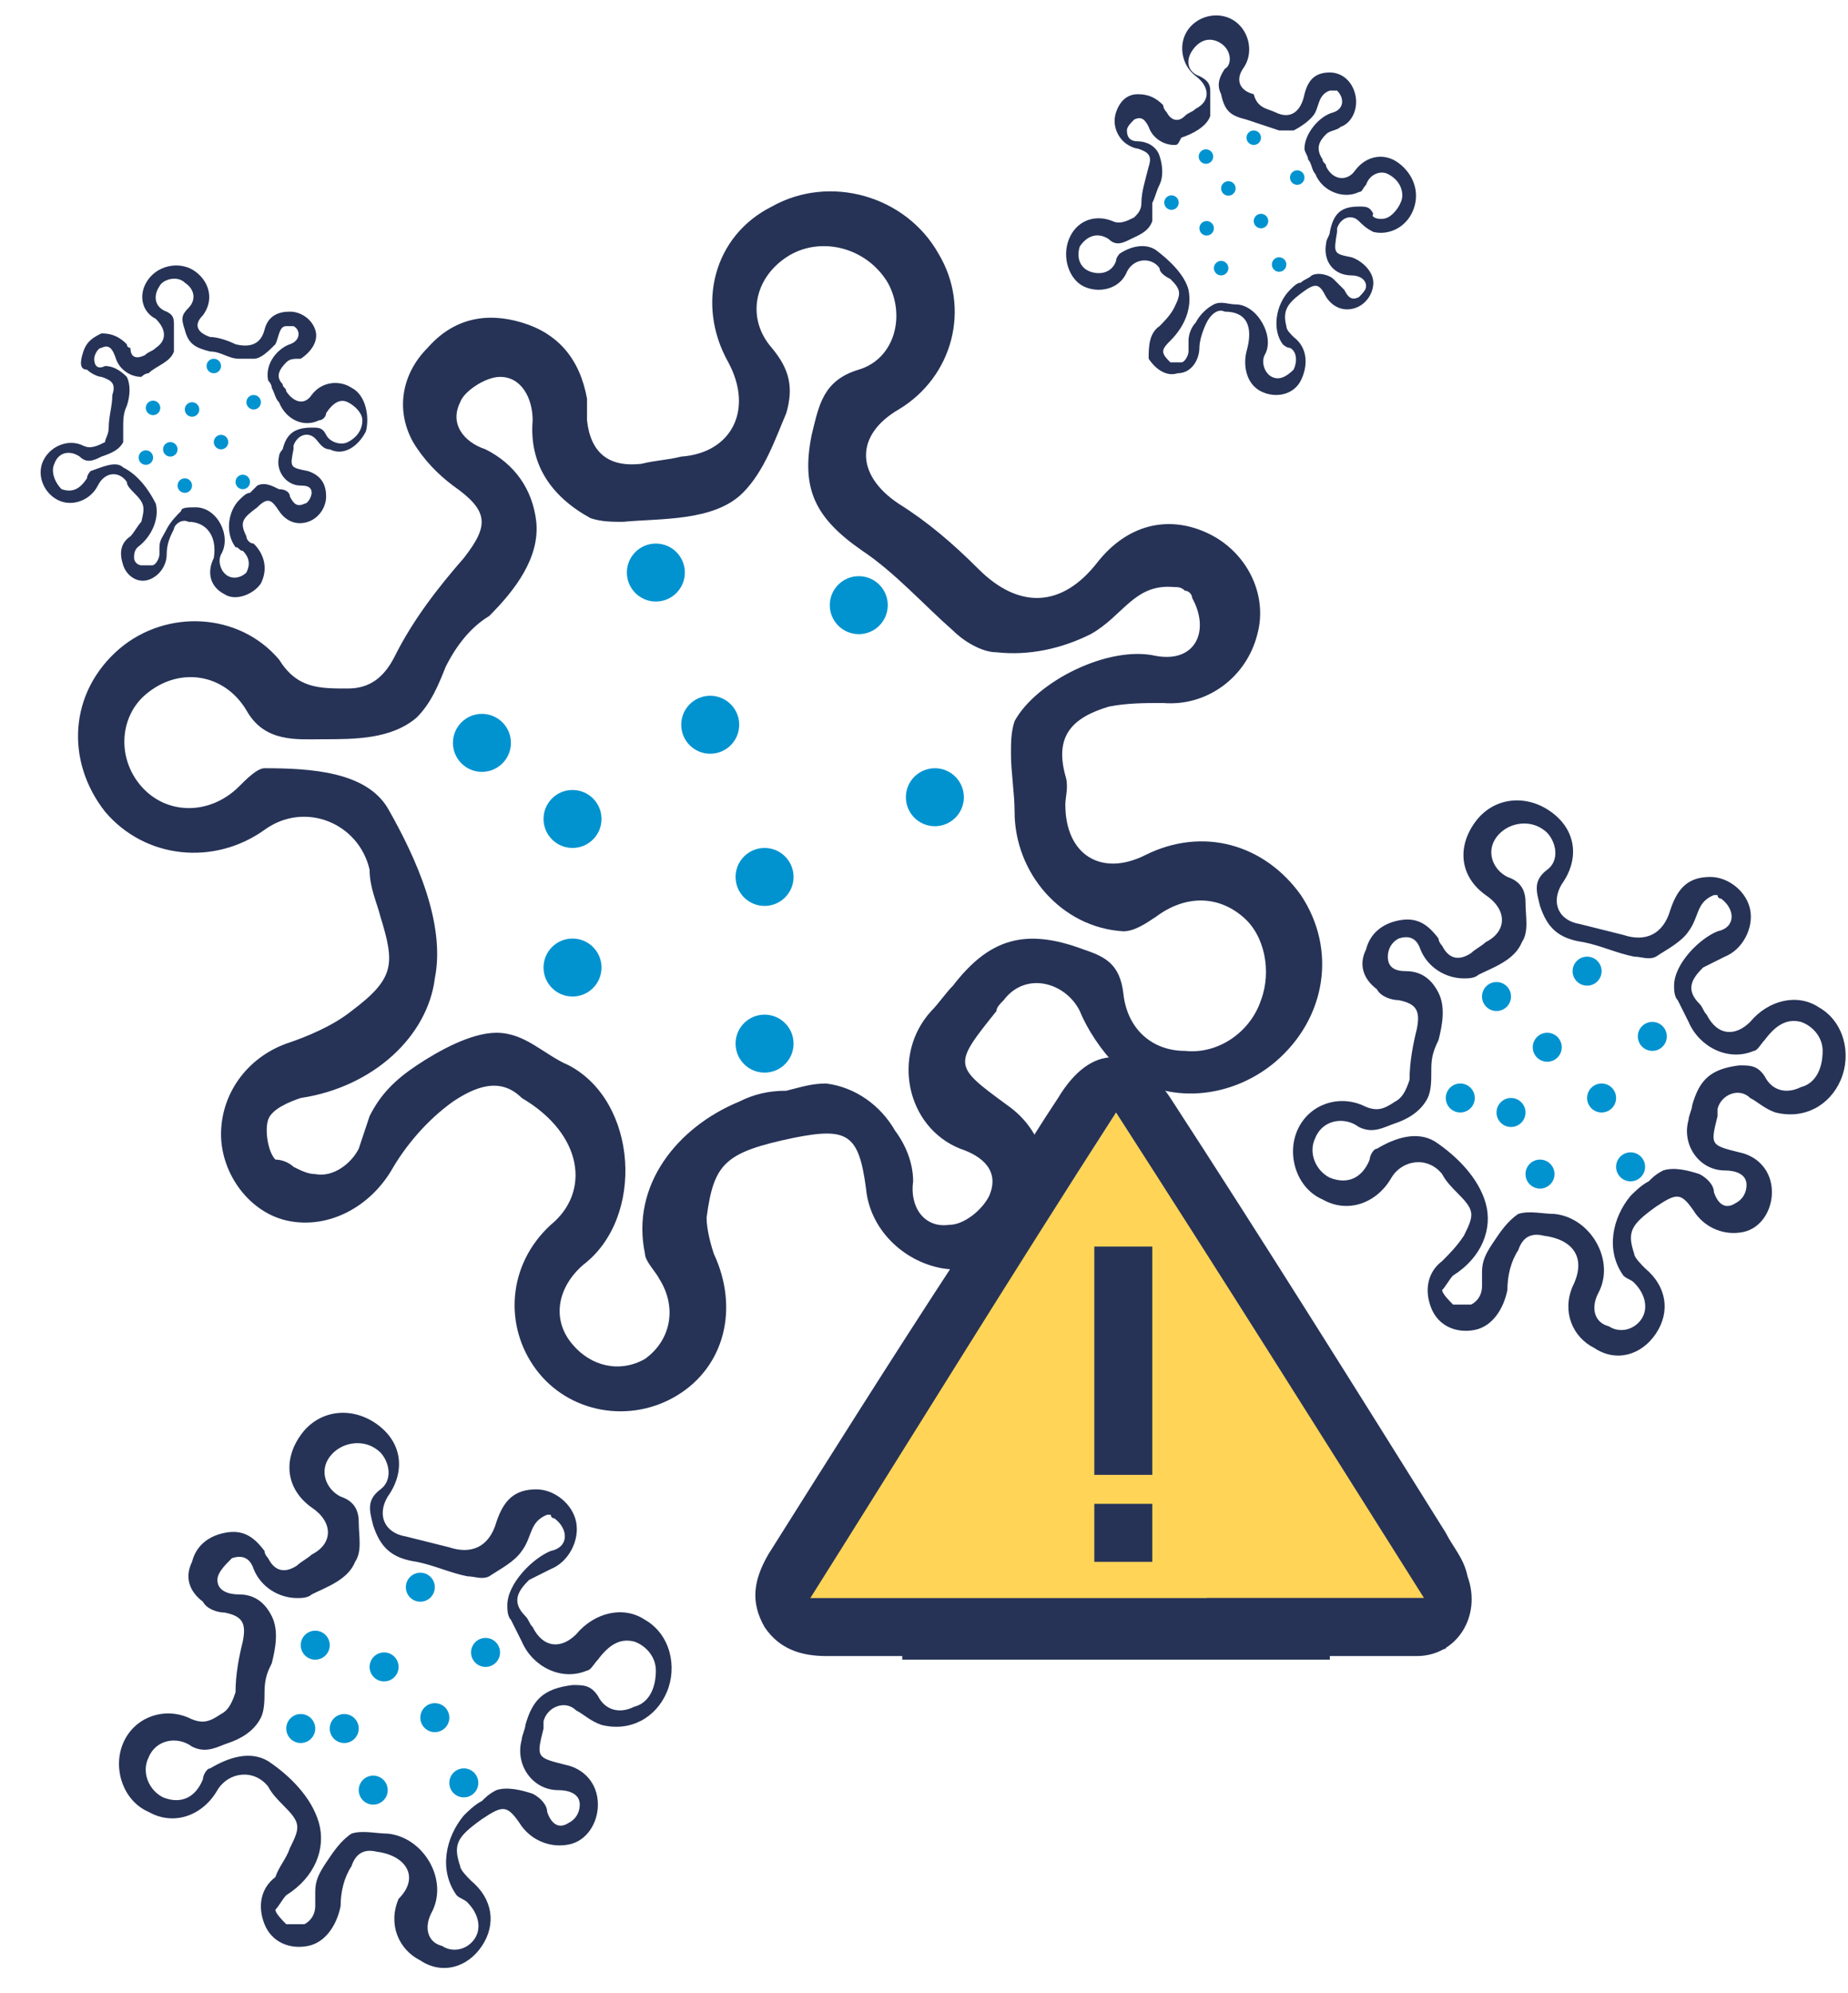 <?xml version="1.0" encoding="utf-8"?>
<!-- Generator: Adobe Illustrator 24.0.0, SVG Export Plug-In . SVG Version: 6.00 Build 0)  -->
<svg version="1.1" id="Layer_1" xmlns="http://www.w3.org/2000/svg" xmlns:xlink="http://www.w3.org/1999/xlink" x="0px" y="0px"
	 viewBox="0 0 51 55" style="enable-background:new 0 0 51 55;" xml:space="preserve">
<style type="text/css">
	.st0{fill:#FFD457;}
	.st1{fill:#263357;}
	.st2{fill:#0093D0;}
</style>
<polygon class="st0" points="30.8,30.7 39.9,44.7 21.8,44.7 "/>
<path class="st1" d="M33.3,44.1c2.1,0,3.9,0,6,0c-2.9-4.6-5.6-8.9-8.5-13.4c-2.9,4.5-5.6,8.9-8.5,13.5c0.9,0,1.6,0,2.3,0
	c0.8,0,1.7,0,2.5,0c1.3,0,1.3,0,1.1,1.5c-1.2,0-2.5,0-3.7,0c-0.6,0-1.1,0-1.7,0c-0.7,0-1.3-0.2-1.7-0.8c-0.4-0.7-0.3-1.3,0.1-2
	c1.7-2.7,3.4-5.4,5.1-8c1-1.5,1.9-3.1,2.9-4.6c0.9-1.5,2.1-1.5,3.1,0c2.6,4,5.1,8,7.6,12c0.2,0.4,0.5,0.7,0.6,1.2
	c0.4,1.1-0.3,2.2-1.4,2.2c-1.7,0-3.5,0-5.2,0C32.8,45.6,33.6,44.8,33.3,44.1z"/>
<path class="st1" d="M14.4,30.3c-0.6-0.6-1.3-0.3-1.9,0.1c-0.7,0.5-1.3,1.2-1.7,1.9c-0.6,1-1.7,1.6-2.8,1.4
	c-1.1-0.2-1.9-1.3-1.9-2.4c0-1.1,0.7-2.1,1.8-2.5c0.6-0.2,1.3-0.5,1.8-0.9c1.2-0.9,1.2-1.3,0.8-2.6c-0.1-0.4-0.3-0.8-0.3-1.3
	c-0.3-1.3-1.8-1.9-2.9-1.1c-1.4,1-3.3,0.8-4.4-0.5c-1.1-1.4-1-3.3,0.4-4.5c1.3-1.1,3.3-1,4.4,0.3C8.2,19,8.8,19,9.6,19
	c0.6,0,1-0.3,1.3-0.9c0.5-1,1.2-1.9,1.9-2.7c0.7-0.9,0.7-1.3-0.3-2c-0.4-0.3-0.8-0.7-1.1-1.2c-0.5-0.9-0.3-1.9,0.4-2.6
	c0.7-0.8,1.6-1,2.6-0.7c1,0.3,1.6,1,1.8,2.1c0,0.2,0,0.4,0,0.6c0.1,0.9,0.6,1.3,1.5,1.2c0.4-0.1,0.7-0.1,1.1-0.2
	c1.4-0.1,2-1.3,1.3-2.6c-0.9-1.6-0.4-3.5,1.2-4.3c1.6-0.9,3.7-0.3,4.6,1.3c0.9,1.5,0.4,3.4-1.1,4.3c-1.2,0.7-1.2,1.8,0,2.6
	c0.8,0.5,1.5,1.1,2.2,1.8c1.1,1.1,2.3,1.1,3.3-0.2c0.8-1,1.9-1.3,3-0.8c1.1,0.5,1.7,1.7,1.4,2.8c-0.3,1.2-1.4,2-2.6,1.9
	c-0.5,0-1,0-1.5,0.1c-1,0.3-1.5,0.8-1.2,1.9c0.1,0.3,0,0.6,0,0.8c0,1.4,1,2,2.2,1.4c1.6-0.8,3.3-0.3,4.3,1.1c1,1.5,0.7,3.4-0.7,4.6
	c-1.3,1.1-3.2,1.2-4.4,0.1c-0.4-0.4-0.8-1-1-1.5c-0.4-0.8-1.5-1.1-2.1-0.3c-0.1,0.1-0.2,0.2-0.2,0.3c-1.2,1.5-1.2,1.5,0.3,2.6
	c1,0.7,1.3,1.9,0.9,3c-0.4,1-1.5,1.7-2.7,1.5c-1.1-0.2-2-1.1-2.1-2.2c-0.2-1.5-0.5-1.7-2-1.4c-1.9,0.4-2.2,0.7-2.4,2.2
	c0,0.3,0.1,0.7,0.2,1c0.7,1.5,0.3,3.1-1,3.9c-1.3,0.8-3,0.5-3.9-0.7c-0.9-1.2-0.8-2.9,0.4-4C16.3,32.9,16.1,31.3,14.4,30.3z
	 M12.3,18.4c-0.2,0.5-0.4,1-0.8,1.4c-0.7,0.6-1.7,0.6-2.6,0.6c-0.7,0-1.6,0.1-2.1-0.8c-0.6-1-1.8-1.2-2.7-0.5
	c-0.8,0.6-0.9,1.8-0.2,2.6c0.7,0.8,1.9,0.8,2.7,0c0.2-0.2,0.5-0.5,0.7-0.5c1.3,0,2.8,0.1,3.4,1.1c0.8,1.4,1.6,3.2,1.3,4.7
	c-0.2,1.6-1.7,3-3.7,3.3c-0.3,0.1-0.8,0.3-0.9,0.6c-0.1,0.3,0,0.9,0.2,1.1C7.8,32,8,32.1,8.1,32.2c0.2,0.1,0.4,0.2,0.6,0.2
	c0.5,0.1,1-0.3,1.2-0.7c0.1-0.3,0.2-0.6,0.3-0.9c0.3-0.6,0.7-1,1.3-1.4c0.6-0.4,1.5-0.9,2.2-0.9c0.8,0,1.3,0.6,2,0.9
	c1.9,1,2.1,4.2,0.4,5.5c-0.7,0.6-0.9,1.5-0.3,2.2c0.5,0.6,1.3,0.8,2,0.4c0.7-0.5,0.9-1.4,0.4-2.2c-0.1-0.2-0.4-0.5-0.4-0.7
	c-0.4-1.9,0.9-3.5,2.6-4.2c0.4-0.2,0.8-0.3,1.3-0.3c0.4-0.1,0.7-0.2,1.1-0.2c0.8,0.1,1.5,0.6,1.9,1.3c0.3,0.4,0.5,0.9,0.5,1.4
	c-0.1,0.7,0.3,1.3,1,1.2c0.4,0,0.9-0.4,1.1-0.8c0.3-0.7-0.2-1.1-0.8-1.3c-1.5-0.6-1.9-2.6-0.8-3.8c0.2-0.2,0.4-0.5,0.6-0.7
	c1-1.3,2-1.6,3.6-1c0.6,0.2,1,0.4,1.1,1.2c0.1,1,0.8,1.6,1.7,1.6c0.9,0.1,1.8-0.5,2.1-1.4c0.3-0.8,0.1-1.8-0.5-2.3
	c-0.7-0.6-1.6-0.6-2.4,0c-0.3,0.2-0.6,0.4-0.9,0.4c-1.7-0.1-3-1.6-3-3.3c0-0.5-0.1-1.1-0.1-1.6c0-0.3,0-0.6,0.1-0.9
	c0.6-1.1,2.6-2.1,3.9-1.8c1.1,0.2,1.5-0.7,1-1.6c0-0.1-0.1-0.2-0.2-0.2c-0.1-0.1-0.2-0.1-0.3-0.1c-1.1-0.1-1.4,0.8-2.3,1.3
	c-0.8,0.4-1.7,0.6-2.6,0.5c-0.4,0-0.9-0.3-1.2-0.6c-0.8-0.7-1.6-1.6-2.5-2.2c-1.3-0.9-1.7-1.7-1.4-3.2c0.2-0.8,0.3-1.5,1.3-1.8
	c1-0.3,1.3-1.5,0.8-2.4c-0.6-1-1.9-1.3-2.8-0.7c-0.9,0.6-1.1,1.7-0.4,2.5c0.5,0.6,0.6,1.1,0.4,1.8c-0.3,0.7-0.6,1.6-1.2,2.2
	c-0.8,0.8-2.3,0.7-3.3,0.8c-0.3,0-0.6,0-0.9-0.1c-1.1-0.6-1.7-1.5-1.6-2.7c0-0.6-0.3-1.2-0.9-1.2c-0.4,0-1,0.4-1.1,0.7
	c-0.3,0.6,0.1,1.1,0.7,1.3c0.8,0.4,1.3,1.1,1.4,2c0.1,1-0.6,1.9-1.3,2.6C13,17.3,12.6,17.8,12.3,18.4C12.3,18.3,12.3,18.3,12.3,18.4
	z"/>
<circle class="st2" cx="18.1" cy="15.8" r="0.8"/>
<circle class="st2" cx="13.3" cy="20.5" r="0.8"/>
<circle class="st2" cx="25.8" cy="22" r="0.8"/>
<circle class="st2" cx="23.7" cy="16.7" r="0.8"/>
<circle class="st2" cx="21.1" cy="28.8" r="0.8"/>
<circle class="st2" cx="21.1" cy="24.2" r="0.8"/>
<circle class="st2" cx="15.8" cy="22.6" r="0.8"/>
<circle class="st2" cx="15.8" cy="26.7" r="0.8"/>
<circle class="st2" cx="19.6" cy="20" r="0.8"/>
<rect x="24.9" y="44.7" class="st1" width="11.8" height="1.1"/>
<rect x="22" y="44.1" class="st1" width="17.9" height="1.4"/>
<rect x="30.2" y="41.5" class="st1" width="1.6" height="1.6"/>
<rect x="30.2" y="34.4" class="st1" width="1.6" height="6.3"/>
<path class="st1" d="M42.6,34.1c-0.4-0.1-0.6,0.1-0.7,0.4c-0.2,0.3-0.3,0.7-0.3,1.1c-0.1,0.5-0.4,1-0.9,1.1c-0.5,0.1-1-0.1-1.2-0.6
	c-0.2-0.5-0.1-1,0.3-1.3c0.2-0.2,0.4-0.4,0.6-0.7c0.3-0.6,0.3-0.7-0.2-1.2c-0.1-0.1-0.3-0.3-0.4-0.5c-0.4-0.5-1.1-0.4-1.4,0.1
	c-0.4,0.7-1.2,1-1.9,0.6c-0.7-0.3-1-1.2-0.7-1.9c0.3-0.7,1.1-1,1.8-0.7c0.4,0.2,0.6,0.1,0.9-0.1c0.2-0.1,0.3-0.3,0.4-0.6
	c0-0.5,0.1-1,0.2-1.4c0.1-0.5,0-0.7-0.5-0.8c-0.2,0-0.5-0.1-0.6-0.3c-0.4-0.3-0.5-0.7-0.3-1.1c0.1-0.4,0.4-0.7,0.9-0.8
	c0.5-0.1,0.8,0.1,1.1,0.5c0,0.1,0.1,0.2,0.1,0.2c0.2,0.4,0.5,0.4,0.8,0.2c0.1-0.1,0.3-0.2,0.4-0.3c0.6-0.3,0.6-0.9,0-1.3
	c-0.7-0.5-0.8-1.3-0.3-2c0.5-0.7,1.4-0.8,2.1-0.3c0.7,0.5,0.8,1.3,0.3,2c-0.3,0.5-0.1,1,0.5,1.1c0.4,0.1,0.8,0.2,1.2,0.3
	c0.6,0.2,1.1,0,1.3-0.7c0.2-0.6,0.5-0.9,1.1-0.9c0.5,0,1,0.4,1.1,0.9c0.1,0.5-0.2,1.1-0.7,1.3c-0.2,0.1-0.4,0.2-0.6,0.3
	c-0.3,0.3-0.5,0.6-0.1,1c0.1,0.1,0.1,0.2,0.2,0.3c0.3,0.6,0.8,0.6,1.2,0.2c0.5-0.6,1.3-0.8,1.9-0.4c0.7,0.4,0.9,1.3,0.6,2
	c-0.3,0.7-1,1.1-1.8,0.9c-0.3-0.1-0.5-0.3-0.7-0.4c-0.3-0.3-0.8-0.1-0.9,0.3c0,0.1,0,0.1,0,0.2c-0.2,0.8-0.2,0.8,0.6,1
	c0.5,0.1,0.9,0.5,0.9,1.1c0,0.5-0.3,1-0.8,1.1c-0.5,0.1-1-0.1-1.3-0.5c-0.4-0.6-0.5-0.6-1.1-0.2c-0.7,0.5-0.8,0.7-0.6,1.3
	c0,0.1,0.2,0.3,0.3,0.4c0.6,0.5,0.7,1.2,0.3,1.8c-0.4,0.6-1.1,0.8-1.7,0.4c-0.6-0.3-0.9-1-0.6-1.7C43.8,34.7,43.4,34.2,42.6,34.1z
	 M39.5,29.6c0,0.2,0,0.5-0.1,0.7c-0.2,0.4-0.6,0.6-0.9,0.7c-0.3,0.1-0.6,0.3-1,0.1c-0.4-0.3-1-0.2-1.2,0.3c-0.2,0.4,0,0.9,0.4,1.1
	c0.5,0.2,0.9,0,1.1-0.5c0-0.1,0.1-0.3,0.2-0.3c0.5-0.3,1.1-0.5,1.6-0.2c0.6,0.4,1.2,1,1.4,1.7c0.2,0.7-0.1,1.5-0.9,2
	c-0.1,0.1-0.2,0.3-0.3,0.4c0,0.1,0.2,0.3,0.3,0.4c0.1,0,0.1,0,0.2,0c0.1,0,0.2,0,0.3,0c0.2-0.1,0.3-0.3,0.3-0.5c0-0.1,0-0.3,0-0.4
	c0-0.3,0.1-0.5,0.3-0.8c0.2-0.3,0.4-0.6,0.7-0.8c0.3-0.1,0.7,0,1,0c1,0.1,1.7,1.3,1.2,2.2c-0.2,0.4-0.1,0.8,0.3,0.9
	c0.3,0.2,0.7,0.1,0.9-0.2c0.2-0.3,0.1-0.7-0.2-1c-0.1-0.1-0.2-0.1-0.3-0.2c-0.5-0.7-0.3-1.6,0.2-2.2c0.1-0.1,0.3-0.3,0.5-0.4
	c0.1-0.1,0.2-0.2,0.4-0.3c0.3-0.1,0.7,0,1,0.1c0.2,0.1,0.4,0.3,0.4,0.5c0.1,0.3,0.3,0.5,0.6,0.3c0.2-0.1,0.3-0.3,0.3-0.5
	c0-0.3-0.3-0.4-0.6-0.4c-0.7,0-1.2-0.7-1-1.4c0-0.1,0.1-0.3,0.1-0.4c0.2-0.7,0.5-1,1.3-1.1c0.3,0,0.5,0,0.7,0.3
	c0.2,0.4,0.6,0.5,1,0.3c0.4-0.1,0.6-0.5,0.6-1c0-0.4-0.3-0.7-0.6-0.8c-0.4-0.1-0.7,0.1-1,0.5c-0.1,0.1-0.2,0.3-0.3,0.3
	c-0.7,0.3-1.5-0.1-1.8-0.8c-0.1-0.2-0.2-0.4-0.3-0.6c-0.1-0.1-0.1-0.3-0.1-0.4c0-0.6,0.7-1.3,1.2-1.5c0.5-0.1,0.5-0.6,0.1-0.9
	c0,0-0.1,0-0.1-0.1c0,0-0.1,0-0.1,0c-0.5,0.2-0.4,0.6-0.7,1c-0.2,0.3-0.6,0.5-0.9,0.7c-0.2,0.1-0.4,0-0.6,0
	c-0.5-0.1-0.9-0.3-1.4-0.4c-0.7-0.1-1-0.4-1.2-1c-0.1-0.4-0.2-0.7,0.2-1c0.4-0.3,0.2-0.9-0.1-1.1c-0.4-0.3-1-0.2-1.3,0.2
	c-0.3,0.4-0.1,0.9,0.3,1.1c0.3,0.1,0.5,0.3,0.5,0.7c0,0.4,0.1,0.8-0.1,1.1c-0.2,0.5-0.8,0.7-1.2,0.9c-0.1,0.1-0.3,0.1-0.4,0.1
	c-0.5,0-1-0.3-1.2-0.8c-0.1-0.3-0.3-0.4-0.6-0.3c-0.2,0.1-0.3,0.3-0.3,0.5c0,0.3,0.2,0.4,0.5,0.4c0.4,0,0.7,0.2,0.9,0.6
	c0.2,0.4,0.1,0.9,0,1.3C39.5,29.1,39.5,29.3,39.5,29.6C39.5,29.6,39.5,29.6,39.5,29.6z"/>
<circle class="st2" cx="41.3" cy="27.5" r="0.4"/>
<circle class="st2" cx="40.3" cy="30.3" r="0.4"/>
<circle class="st2" cx="45.6" cy="28.6" r="0.4"/>
<circle class="st2" cx="43.8" cy="26.8" r="0.4"/>
<circle class="st2" cx="45" cy="32.2" r="0.4"/>
<circle class="st2" cx="44.2" cy="30.3" r="0.4"/>
<circle class="st2" cx="41.7" cy="30.7" r="0.4"/>
<circle class="st2" cx="42.5" cy="32.4" r="0.4"/>
<circle class="st2" cx="42.7" cy="28.9" r="0.4"/>
<path class="st1" d="M10.4,51.1c-0.4-0.1-0.6,0.1-0.7,0.4c-0.2,0.3-0.3,0.7-0.3,1.1c-0.1,0.5-0.4,1-0.9,1.1c-0.5,0.1-1-0.1-1.2-0.6
	c-0.2-0.5-0.1-1,0.3-1.3C7.7,51.5,7.9,51.3,8,51c0.3-0.6,0.3-0.7-0.2-1.2c-0.1-0.1-0.3-0.3-0.4-0.5c-0.4-0.5-1.1-0.4-1.4,0.1
	c-0.4,0.7-1.2,1-1.9,0.6c-0.7-0.3-1-1.2-0.7-1.9c0.3-0.7,1.1-1,1.8-0.7c0.4,0.2,0.6,0.1,0.9-0.1c0.2-0.1,0.3-0.3,0.4-0.6
	c0-0.5,0.1-1,0.2-1.4c0.1-0.5,0-0.7-0.5-0.8c-0.2,0-0.5-0.1-0.6-0.3c-0.4-0.3-0.5-0.7-0.3-1.1c0.1-0.4,0.4-0.7,0.9-0.8
	c0.5-0.1,0.8,0.1,1.1,0.5c0,0.1,0.1,0.2,0.1,0.2c0.2,0.4,0.5,0.4,0.8,0.2c0.1-0.1,0.3-0.2,0.4-0.3c0.6-0.3,0.6-0.9,0-1.3
	c-0.7-0.5-0.8-1.3-0.3-2c0.5-0.7,1.4-0.8,2.1-0.3c0.7,0.5,0.8,1.3,0.3,2c-0.3,0.5-0.1,1,0.5,1.1c0.4,0.1,0.8,0.2,1.2,0.3
	c0.6,0.2,1.1,0,1.3-0.7c0.2-0.6,0.5-0.9,1.1-0.9c0.5,0,1,0.4,1.1,0.9c0.1,0.5-0.2,1.1-0.7,1.3c-0.2,0.1-0.4,0.2-0.6,0.3
	c-0.3,0.3-0.5,0.6-0.1,1c0.1,0.1,0.1,0.2,0.2,0.3c0.3,0.6,0.8,0.6,1.2,0.2c0.5-0.6,1.3-0.8,1.9-0.4c0.7,0.4,0.9,1.3,0.6,2
	c-0.3,0.7-1,1.1-1.8,0.9c-0.3-0.1-0.5-0.3-0.7-0.4c-0.3-0.3-0.8-0.1-0.9,0.3c0,0.1,0,0.1,0,0.2c-0.2,0.8-0.2,0.8,0.6,1
	c0.5,0.1,0.9,0.5,0.9,1.1c0,0.5-0.3,1-0.8,1.1c-0.5,0.1-1-0.1-1.3-0.5c-0.4-0.6-0.5-0.6-1.1-0.2c-0.7,0.5-0.8,0.7-0.6,1.3
	c0,0.1,0.2,0.3,0.3,0.4c0.6,0.5,0.7,1.2,0.3,1.8c-0.4,0.6-1.1,0.8-1.7,0.4c-0.6-0.3-0.9-1-0.6-1.7C11.6,51.8,11.2,51.2,10.4,51.1z
	 M7.3,46.7c0,0.2,0,0.5-0.1,0.7c-0.2,0.4-0.6,0.6-0.9,0.7c-0.3,0.1-0.6,0.3-1,0.1c-0.4-0.3-1-0.2-1.2,0.3c-0.2,0.4,0,0.9,0.4,1.1
	c0.5,0.2,0.9,0,1.1-0.5c0-0.1,0.1-0.3,0.2-0.3c0.5-0.3,1.1-0.5,1.6-0.2c0.6,0.4,1.2,1,1.4,1.7c0.2,0.7-0.1,1.5-0.9,2
	c-0.1,0.1-0.2,0.3-0.3,0.4c0,0.1,0.2,0.3,0.3,0.4c0.1,0,0.1,0,0.2,0c0.1,0,0.2,0,0.3,0c0.2-0.1,0.3-0.3,0.3-0.5c0-0.1,0-0.3,0-0.4
	c0-0.3,0.1-0.5,0.3-0.8c0.2-0.3,0.4-0.6,0.7-0.8c0.3-0.1,0.7,0,1,0c1,0.1,1.7,1.3,1.2,2.2c-0.2,0.4-0.1,0.8,0.3,0.9
	c0.3,0.2,0.7,0.1,0.9-0.2c0.2-0.3,0.1-0.7-0.2-1c-0.1-0.1-0.2-0.1-0.3-0.2c-0.5-0.7-0.3-1.6,0.2-2.2c0.1-0.1,0.3-0.3,0.5-0.4
	c0.1-0.1,0.2-0.2,0.4-0.3c0.3-0.1,0.7,0,1,0.1c0.2,0.1,0.4,0.3,0.4,0.5c0.1,0.3,0.3,0.5,0.6,0.3c0.2-0.1,0.3-0.3,0.3-0.5
	c0-0.3-0.3-0.4-0.6-0.4c-0.7,0-1.2-0.7-1-1.4c0-0.1,0.1-0.3,0.1-0.4c0.2-0.7,0.5-1,1.3-1.1c0.3,0,0.5,0,0.7,0.3
	c0.2,0.4,0.6,0.5,1,0.3c0.4-0.1,0.6-0.5,0.6-1c0-0.4-0.3-0.7-0.6-0.8c-0.4-0.1-0.7,0.1-1,0.5c-0.1,0.1-0.2,0.3-0.3,0.3
	c-0.7,0.3-1.5-0.1-1.8-0.8c-0.1-0.2-0.2-0.4-0.3-0.6c-0.1-0.1-0.1-0.3-0.1-0.4c0-0.6,0.7-1.3,1.2-1.5c0.5-0.1,0.5-0.6,0.1-0.9
	c0,0-0.1,0-0.1-0.1c0,0-0.1,0-0.1,0c-0.5,0.2-0.4,0.6-0.7,1c-0.2,0.3-0.6,0.5-0.9,0.7c-0.2,0.1-0.4,0-0.6,0
	c-0.5-0.1-0.9-0.3-1.4-0.4c-0.7-0.1-1-0.4-1.2-1c-0.1-0.4-0.2-0.7,0.2-1c0.4-0.3,0.2-0.9-0.1-1.1c-0.4-0.3-1-0.2-1.3,0.2
	c-0.3,0.4-0.1,0.9,0.3,1.1c0.3,0.1,0.5,0.3,0.5,0.7c0,0.4,0.1,0.8-0.1,1.1c-0.2,0.5-0.8,0.7-1.2,0.9c-0.1,0.1-0.3,0.1-0.4,0.1
	c-0.5,0-1-0.3-1.2-0.8c-0.1-0.3-0.3-0.4-0.6-0.3C6.2,43.2,6,43.4,6,43.6C6,43.9,6.3,44,6.6,44c0.4,0,0.7,0.2,0.9,0.6
	c0.2,0.4,0.1,0.9,0,1.3C7.4,46.1,7.3,46.3,7.3,46.7C7.3,46.6,7.3,46.6,7.3,46.7z"/>
<circle class="st2" cx="13.4" cy="45.6" r="0.4"/>
<circle class="st2" cx="11.6" cy="43.8" r="0.4"/>
<circle class="st2" cx="12.8" cy="49.2" r="0.4"/>
<circle class="st2" cx="12" cy="47.4" r="0.4"/>
<circle class="st2" cx="9.5" cy="47.7" r="0.4"/>
<circle class="st2" cx="10.3" cy="49.4" r="0.4"/>
<circle class="st2" cx="10.6" cy="46" r="0.4"/>
<path class="st1" d="M33.8,8.6c-0.2-0.1-0.4,0.1-0.5,0.3c-0.1,0.2-0.2,0.5-0.2,0.7c0,0.3-0.2,0.7-0.6,0.7c-0.3,0.1-0.6-0.1-0.8-0.4
	C31.7,9.6,31.7,9.2,32,9c0.1-0.1,0.3-0.3,0.4-0.5c0.2-0.4,0.2-0.5-0.1-0.8C32.1,7.6,32,7.5,32,7.4c-0.2-0.3-0.7-0.3-0.9,0.1
	c-0.2,0.5-0.8,0.6-1.2,0.4c-0.4-0.2-0.6-0.8-0.4-1.3c0.2-0.5,0.7-0.7,1.2-0.5c0.2,0.1,0.4,0,0.6-0.1c0.1-0.1,0.2-0.2,0.2-0.4
	c0-0.3,0.1-0.6,0.2-1c0.1-0.3,0-0.4-0.3-0.5c-0.1,0-0.3-0.1-0.4-0.2c-0.2-0.2-0.3-0.5-0.2-0.8c0.1-0.3,0.3-0.5,0.6-0.5
	c0.3,0,0.5,0.1,0.7,0.3c0,0,0,0.1,0.1,0.2c0.1,0.2,0.3,0.3,0.5,0.1c0.1-0.1,0.2-0.1,0.3-0.2c0.4-0.2,0.4-0.6,0-0.9
	c-0.4-0.3-0.5-0.9-0.2-1.3c0.3-0.4,0.9-0.5,1.3-0.2c0.4,0.3,0.5,0.9,0.2,1.3c-0.2,0.3-0.1,0.6,0.3,0.7C34.7,3,35,3,35.2,3.1
	c0.4,0.2,0.7,0,0.8-0.5c0.1-0.4,0.3-0.6,0.7-0.6c0.3,0,0.6,0.2,0.7,0.6C37.5,3,37.3,3.4,37,3.5c-0.1,0.1-0.3,0.1-0.4,0.2
	c-0.2,0.2-0.3,0.4-0.1,0.7c0,0.1,0.1,0.1,0.1,0.2C36.8,5,37.2,5,37.4,4.7c0.3-0.4,0.8-0.5,1.2-0.2c0.4,0.3,0.6,0.8,0.4,1.3
	c-0.2,0.5-0.7,0.7-1.1,0.6c-0.2-0.1-0.3-0.2-0.4-0.3c-0.2-0.2-0.5-0.1-0.6,0.2c0,0,0,0.1,0,0.1c-0.1,0.6-0.1,0.6,0.4,0.7
	c0.3,0.1,0.6,0.4,0.6,0.7c0,0.3-0.2,0.6-0.5,0.7c-0.3,0.1-0.6,0-0.8-0.3c-0.2-0.4-0.3-0.4-0.7-0.1c-0.4,0.3-0.5,0.5-0.4,0.9
	c0,0.1,0.1,0.2,0.2,0.3c0.4,0.3,0.4,0.8,0.2,1.2c-0.2,0.4-0.7,0.5-1.1,0.3c-0.4-0.2-0.5-0.7-0.4-1.1C34.6,9,34.4,8.6,33.8,8.6z
	 M31.8,5.6c0,0.2,0,0.3,0,0.5c-0.1,0.3-0.4,0.4-0.6,0.5c-0.2,0.1-0.4,0.2-0.6,0c-0.3-0.2-0.6-0.1-0.8,0.2c-0.1,0.3,0,0.6,0.3,0.7
	c0.3,0.1,0.6,0,0.7-0.3c0-0.1,0.1-0.2,0.1-0.2c0.3-0.2,0.7-0.3,1-0.1c0.4,0.3,0.8,0.7,0.9,1.1c0.1,0.5-0.1,1-0.5,1.4
	c-0.1,0.1-0.2,0.2-0.2,0.3c0,0.1,0.1,0.2,0.2,0.3c0,0,0.1,0,0.1,0c0.1,0,0.1,0,0.2,0c0.1,0,0.2-0.2,0.2-0.3c0-0.1,0-0.2,0-0.3
	c0-0.2,0.1-0.4,0.2-0.5c0.1-0.2,0.3-0.4,0.5-0.5c0.2-0.1,0.4,0,0.6,0c0.6,0,1.1,0.9,0.8,1.4c-0.1,0.2,0,0.5,0.2,0.6
	c0.2,0.1,0.4,0,0.6-0.2c0.1-0.2,0.1-0.5-0.1-0.6c-0.1,0-0.2-0.1-0.2-0.1c-0.3-0.4-0.2-1.1,0.2-1.5c0.1-0.1,0.2-0.2,0.3-0.2
	c0.1-0.1,0.2-0.1,0.3-0.2c0.2-0.1,0.5,0,0.6,0.1c0.1,0.1,0.2,0.2,0.3,0.3c0.1,0.2,0.2,0.3,0.4,0.2c0.1-0.1,0.2-0.2,0.2-0.3
	c0-0.2-0.2-0.3-0.4-0.3c-0.5,0-0.8-0.4-0.7-0.9c0-0.1,0.1-0.2,0.1-0.3c0.1-0.5,0.3-0.7,0.8-0.7c0.2,0,0.3,0,0.4,0.2
	C37.8,6,38.1,6.1,38.3,6c0.2-0.1,0.4-0.4,0.4-0.6c0-0.3-0.2-0.5-0.4-0.6c-0.2-0.1-0.5,0-0.6,0.3c-0.1,0.1-0.1,0.2-0.2,0.2
	c-0.4,0.2-1,0-1.2-0.5c-0.1-0.1-0.1-0.3-0.2-0.4c0-0.1-0.1-0.2-0.1-0.3c0-0.4,0.4-0.9,0.8-1c0.3-0.1,0.3-0.4,0.1-0.6c0,0,0,0-0.1,0
	c0,0-0.1,0-0.1,0c-0.3,0.1-0.3,0.4-0.4,0.6c-0.1,0.2-0.4,0.4-0.6,0.5c-0.1,0-0.3,0-0.4,0c-0.3-0.1-0.6-0.2-0.9-0.3
	c-0.4-0.1-0.6-0.2-0.7-0.7c-0.1-0.2-0.1-0.4,0.1-0.7C34,1.8,34,1.4,33.7,1.2c-0.3-0.2-0.6-0.1-0.8,0.2c-0.2,0.3-0.1,0.6,0.2,0.7
	c0.2,0.1,0.3,0.2,0.3,0.4c0,0.2,0,0.5,0,0.7c-0.1,0.3-0.5,0.5-0.8,0.6C32.5,4,32.5,4,32.4,4c-0.3,0-0.6-0.2-0.7-0.5
	c-0.1-0.2-0.2-0.3-0.4-0.2c-0.1,0.1-0.2,0.2-0.2,0.3c0,0.2,0.1,0.3,0.3,0.3c0.2,0,0.5,0.1,0.6,0.4c0.1,0.3,0.1,0.6,0,0.8
	C31.9,5.3,31.9,5.4,31.8,5.6C31.8,5.6,31.8,5.6,31.8,5.6z"/>
<ellipse class="st2" cx="35.8" cy="4.9" rx="0.2" ry="0.2"/>
<ellipse class="st2" cx="34.6" cy="3.8" rx="0.2" ry="0.2"/>
<ellipse class="st2" cx="35.3" cy="7.3" rx="0.2" ry="0.2"/>
<ellipse class="st2" cx="34.8" cy="6.1" rx="0.2" ry="0.2"/>
<ellipse class="st2" cx="33.3" cy="6.3" rx="0.2" ry="0.2"/>
<ellipse class="st2" cx="33.7" cy="7.4" rx="0.2" ry="0.2"/>
<ellipse class="st2" cx="33.9" cy="5.2" rx="0.2" ry="0.2"/>
<path class="st1" d="M5.2,14.4c-0.2-0.1-0.4,0.1-0.4,0.2c-0.1,0.2-0.2,0.4-0.2,0.7c0,0.3-0.2,0.6-0.5,0.7c-0.3,0.1-0.6-0.1-0.7-0.4
	c-0.1-0.3-0.1-0.6,0.2-0.8c0.1-0.1,0.2-0.3,0.3-0.4C4,14,4,13.9,3.7,13.6c-0.1-0.1-0.2-0.2-0.2-0.3c-0.2-0.3-0.6-0.3-0.8,0.1
	c-0.2,0.4-0.7,0.6-1.1,0.4c-0.4-0.2-0.6-0.7-0.4-1.1c0.2-0.4,0.7-0.6,1.1-0.4c0.2,0.1,0.4,0,0.6-0.1C2.9,12.1,3,12,3,11.8
	c0-0.3,0.1-0.6,0.1-0.9c0.1-0.3,0-0.4-0.3-0.5c-0.1,0-0.3-0.1-0.4-0.2C2.2,10.2,2.2,10,2.3,9.7c0.1-0.3,0.3-0.4,0.5-0.5
	c0.3,0,0.5,0.1,0.7,0.3c0,0,0,0.1,0.1,0.1C3.6,9.9,3.8,9.9,4,9.8c0.1-0.1,0.2-0.1,0.3-0.2c0.3-0.2,0.3-0.5,0-0.8
	C3.9,8.6,3.8,8.1,4.1,7.7c0.3-0.4,0.9-0.5,1.3-0.2c0.4,0.3,0.5,0.8,0.2,1.2C5.3,9,5.5,9.2,5.8,9.3c0.2,0,0.5,0.1,0.7,0.2
	c0.4,0.1,0.7,0,0.8-0.4C7.4,8.7,7.7,8.6,8,8.6c0.3,0,0.6,0.2,0.7,0.5c0.1,0.3-0.1,0.6-0.4,0.8C8.1,9.9,8,9.9,7.9,10
	c-0.2,0.2-0.3,0.4-0.1,0.6c0,0.1,0.1,0.1,0.1,0.2c0.2,0.3,0.5,0.4,0.7,0.1c0.3-0.4,0.8-0.4,1.1-0.2c0.4,0.2,0.5,0.8,0.4,1.2
	c-0.2,0.4-0.6,0.7-1,0.5c-0.2,0-0.3-0.2-0.4-0.3c-0.2-0.2-0.5-0.1-0.6,0.2c0,0,0,0.1,0,0.1c-0.1,0.5-0.1,0.5,0.4,0.6
	C8.8,13.1,9,13.3,9,13.7c0,0.3-0.2,0.6-0.5,0.7c-0.3,0.1-0.6,0-0.8-0.3c-0.2-0.3-0.3-0.4-0.6-0.1c-0.4,0.3-0.5,0.4-0.3,0.8
	c0,0.1,0.1,0.2,0.2,0.2c0.3,0.3,0.4,0.7,0.2,1.1c-0.2,0.3-0.7,0.5-1,0.3c-0.4-0.2-0.5-0.6-0.3-1C6,14.8,5.7,14.4,5.2,14.4z
	 M3.4,11.8c0,0.1,0,0.3,0,0.4c-0.1,0.2-0.3,0.3-0.6,0.4c-0.2,0.1-0.4,0.2-0.6,0c-0.3-0.2-0.6-0.1-0.7,0.2c-0.1,0.2,0,0.5,0.2,0.7
	c0.3,0.1,0.5,0,0.7-0.3c0-0.1,0.1-0.2,0.1-0.2c0.3-0.1,0.7-0.3,0.9-0.1c0.4,0.2,0.7,0.6,0.9,1c0.1,0.4-0.1,0.9-0.5,1.2
	c-0.1,0.1-0.1,0.2-0.1,0.3c0,0.1,0.1,0.2,0.2,0.2c0,0,0.1,0,0.1,0c0.1,0,0.1,0,0.2,0c0.1,0,0.2-0.2,0.2-0.3c0-0.1,0-0.2,0-0.2
	c0-0.2,0.1-0.3,0.2-0.5c0.1-0.2,0.3-0.4,0.4-0.5C5,14,5.2,14,5.4,14c0.6,0,1,0.8,0.7,1.3c-0.1,0.2,0,0.5,0.2,0.6
	c0.2,0.1,0.4,0,0.5-0.1c0.1-0.2,0.1-0.4-0.1-0.6c-0.1,0-0.1-0.1-0.2-0.1c-0.3-0.4-0.2-1,0.1-1.3c0.1-0.1,0.2-0.2,0.3-0.2
	c0.1-0.1,0.1-0.1,0.2-0.2c0.2-0.1,0.4,0,0.6,0.1C7.9,13.5,8,13.6,8,13.7c0.1,0.2,0.2,0.3,0.4,0.2c0.1,0,0.2-0.2,0.2-0.3
	c0-0.2-0.2-0.2-0.3-0.2c-0.4,0-0.7-0.4-0.6-0.8c0-0.1,0.1-0.2,0.1-0.2c0.1-0.4,0.3-0.6,0.8-0.6c0.2,0,0.3,0,0.4,0.2
	c0.1,0.2,0.4,0.3,0.6,0.2c0.2-0.1,0.4-0.3,0.4-0.6c0-0.2-0.2-0.4-0.4-0.5c-0.2-0.1-0.4,0-0.6,0.3c0,0.1-0.1,0.2-0.2,0.2
	c-0.4,0.2-0.9,0-1.1-0.5c-0.1-0.1-0.1-0.2-0.2-0.4c0-0.1-0.1-0.2-0.1-0.2C7.3,10,7.7,9.6,8,9.5C8.3,9.4,8.3,9.1,8.1,9c0,0,0,0-0.1,0
	c0,0-0.1,0-0.1,0C7.7,9,7.7,9.3,7.6,9.5C7.4,9.7,7.2,9.9,7,9.9c-0.1,0-0.3,0-0.4,0C6.3,9.9,6.1,9.7,5.8,9.7C5.4,9.6,5.2,9.5,5.1,9.1
	C5,8.8,5,8.7,5.2,8.5C5.4,8.3,5.4,8,5.1,7.8C4.9,7.6,4.5,7.7,4.4,7.9C4.2,8.2,4.3,8.5,4.6,8.6C4.8,8.7,4.8,8.8,4.8,9
	c0,0.2,0,0.5,0,0.7c-0.1,0.3-0.5,0.4-0.7,0.6c-0.1,0-0.2,0.1-0.2,0.1c-0.3,0-0.6-0.2-0.7-0.5C3.1,9.6,3,9.5,2.8,9.6
	c-0.1,0-0.2,0.2-0.2,0.3c0,0.2,0.1,0.3,0.3,0.2c0.2,0,0.4,0.1,0.6,0.3c0.1,0.2,0.1,0.5,0,0.8C3.4,11.4,3.4,11.6,3.4,11.8
	C3.4,11.7,3.4,11.7,3.4,11.8z"/>
<circle class="st2" cx="7" cy="11.1" r="0.2"/>
<circle class="st2" cx="5.9" cy="10.1" r="0.2"/>
<circle class="st2" cx="6.7" cy="13.3" r="0.2"/>
<circle class="st2" cx="6.1" cy="12.2" r="0.2"/>
<circle class="st2" cx="4.7" cy="12.4" r="0.2"/>
<circle class="st2" cx="5.1" cy="13.4" r="0.2"/>
<circle class="st2" cx="5.3" cy="11.3" r="0.2"/>
<ellipse transform="matrix(0.511 -0.859 0.859 0.511 10.963 30.561)" class="st2" cx="32.4" cy="5.6" rx="0.2" ry="0.2"/>
<ellipse transform="matrix(0.511 -0.859 0.859 0.511 12.571 30.728)" class="st2" cx="33.3" cy="4.3" rx="0.2" ry="0.2"/>
<ellipse transform="matrix(0.494 -0.869 0.869 0.494 -8.9 9.879)" class="st2" cx="4" cy="12.6" rx="0.2" ry="0.2"/>
<ellipse transform="matrix(0.494 -0.869 0.869 0.494 -7.671 9.324)" class="st2" cx="4.2" cy="11.3" rx="0.2" ry="0.2"/>
<circle class="st2" cx="8.3" cy="47.7" r="0.4"/>
<circle class="st2" cx="8.7" cy="45.4" r="0.4"/>
</svg>
